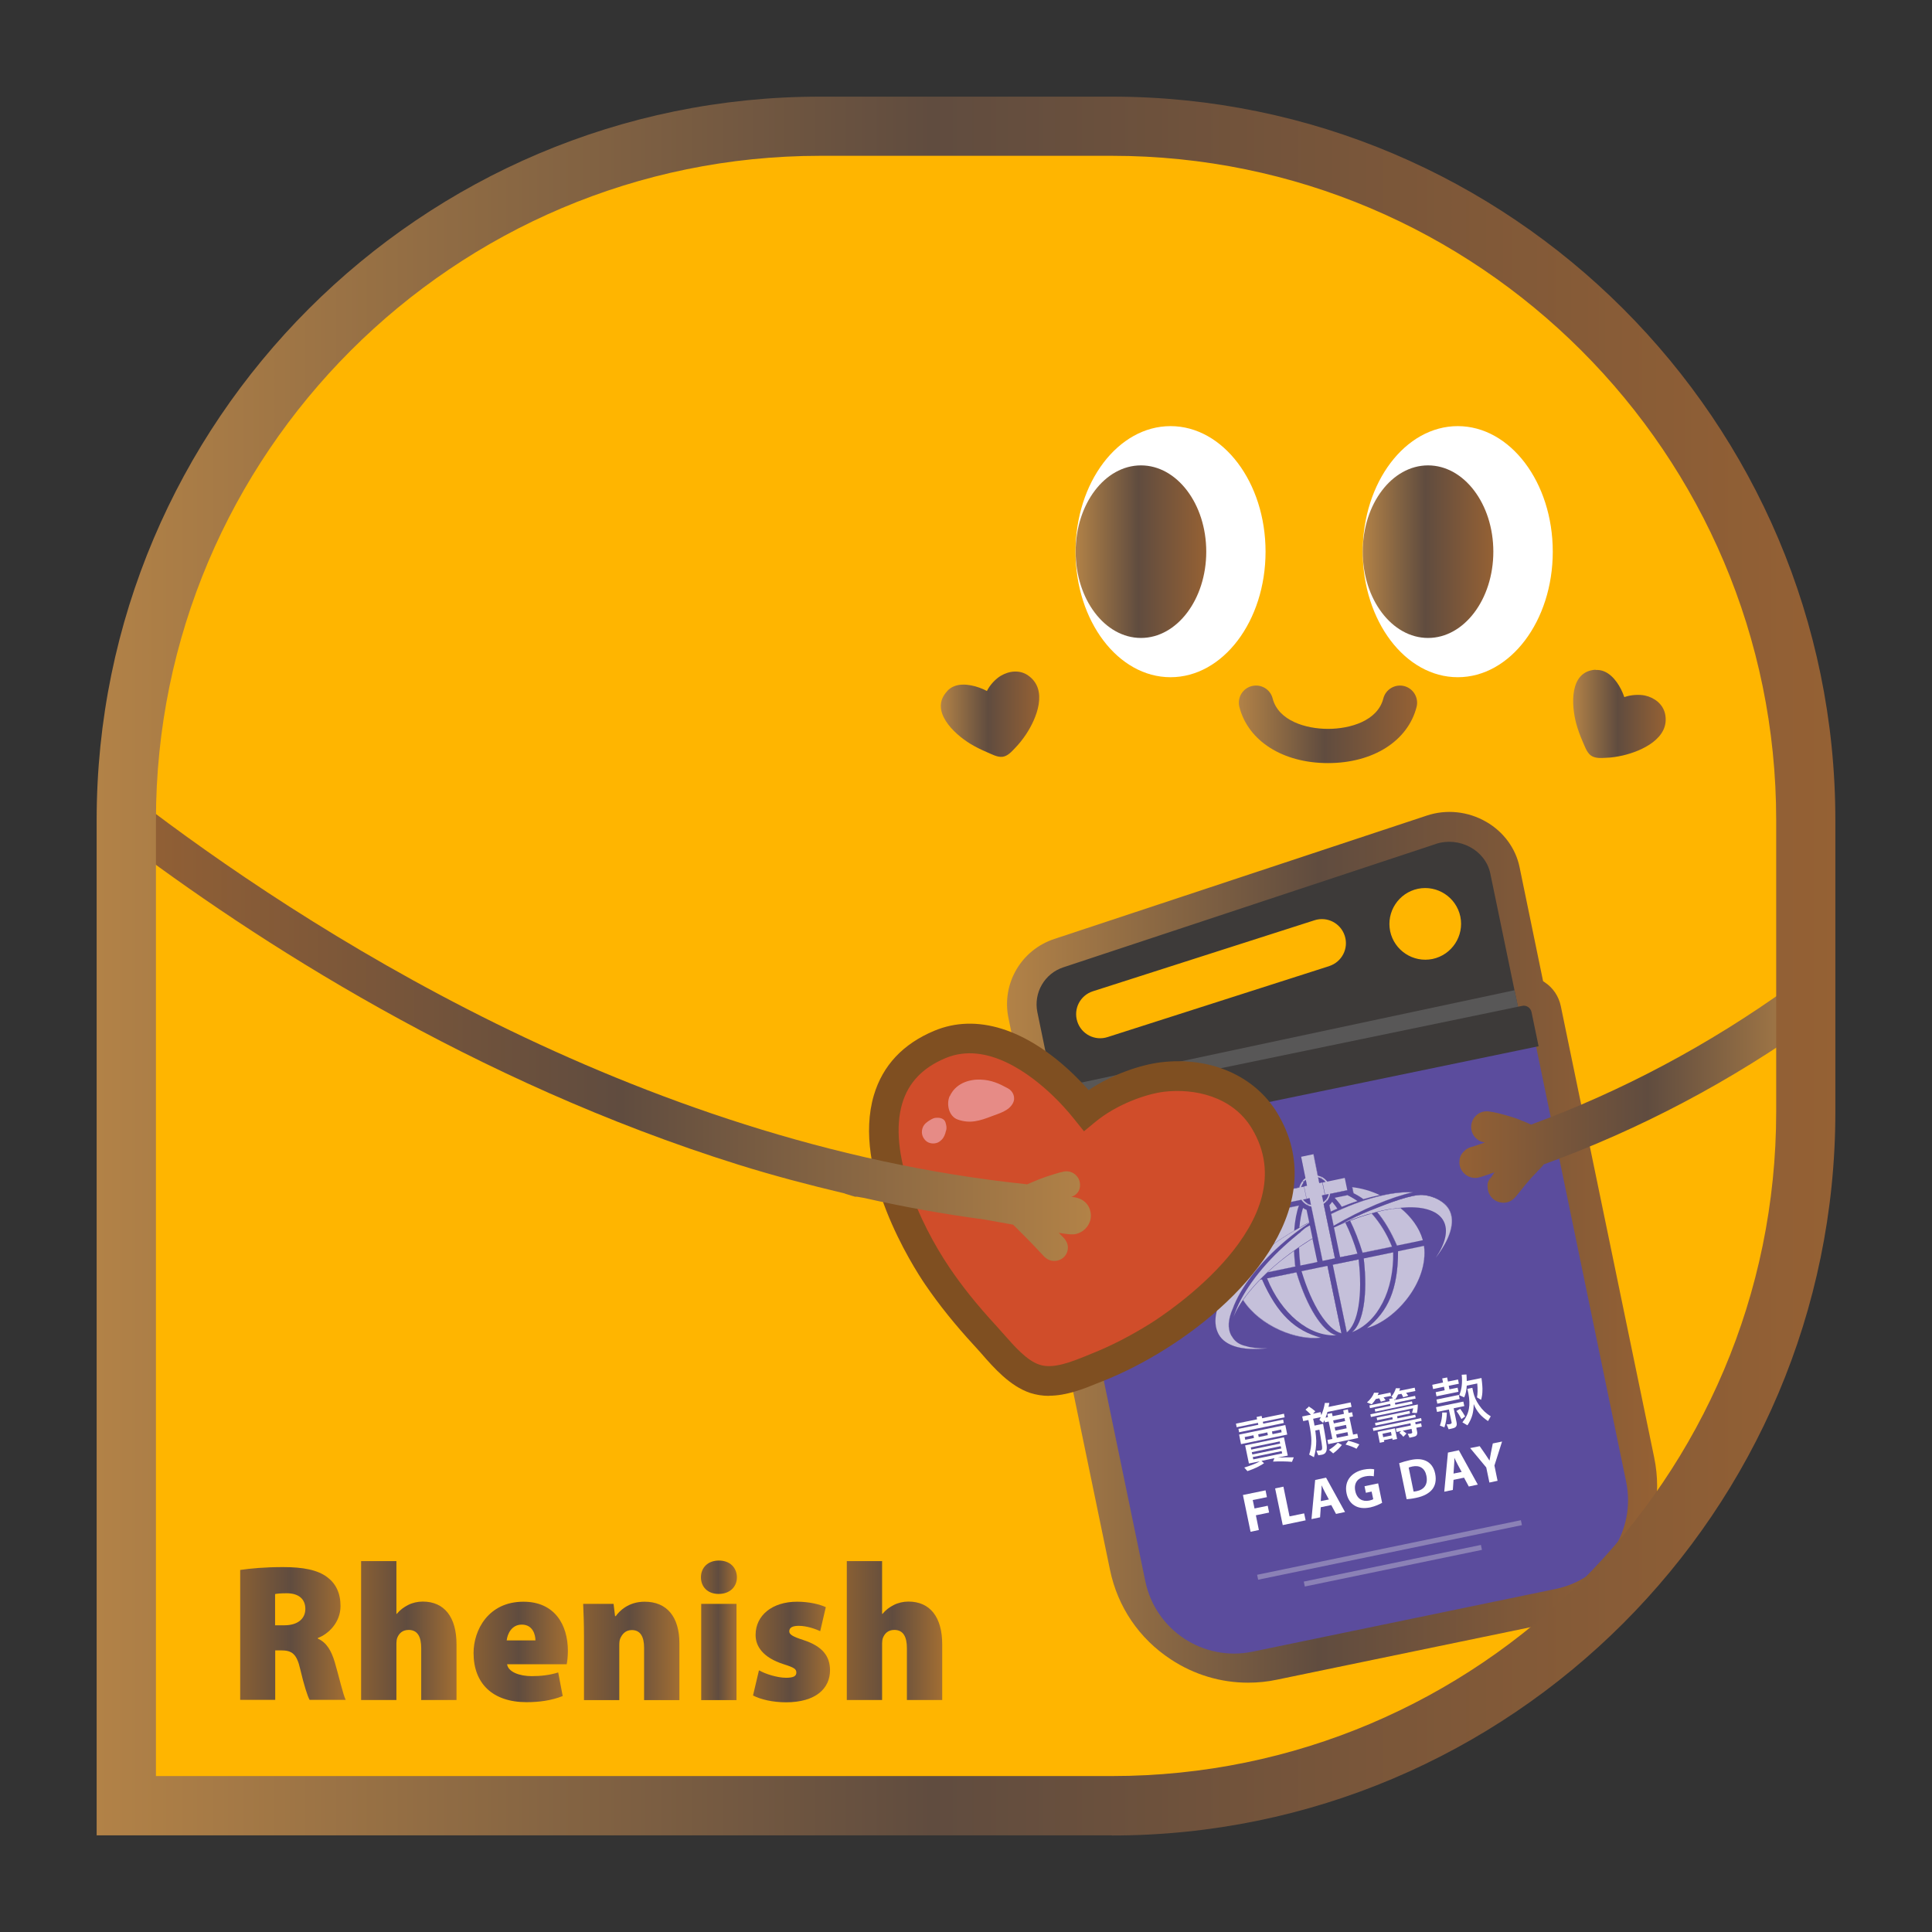 <?xml version="1.0" encoding="UTF-8"?>
<svg id="_圖層_1" data-name="圖層 1" xmlns="http://www.w3.org/2000/svg" xmlns:xlink="http://www.w3.org/1999/xlink" viewBox="0 0 141.73 141.73">
  <rect x="0" y="0" width="141.73" height="141.73" fill="#333333" stroke="none"/>
  <defs>
    <style>
      .cls-1 {
        fill: #585757;
      }

      .cls-2 {
        fill: #5b4c9d;
      }

      .cls-3 {
        fill: #3d3a39;
      }

      .cls-4 {
        fill: url(#_未命名漸層_14);
      }

      .cls-5 {
        fill: url(#_未命名漸層_18);
      }

      .cls-6 {
        fill: url(#_未命名漸層_18-6);
      }

      .cls-7 {
        fill: url(#_未命名漸層_18-9);
      }

      .cls-8 {
        fill: url(#_未命名漸層_18-7);
      }

      .cls-9 {
        fill: url(#_未命名漸層_18-3);
      }

      .cls-10 {
        fill: url(#_未命名漸層_18-2);
      }

      .cls-11 {
        fill: url(#_未命名漸層_18-8);
      }

      .cls-12 {
        fill: url(#_未命名漸層_18-5);
      }

      .cls-13 {
        fill: url(#_未命名漸層_18-4);
      }

      .cls-14 {
        fill: url(#_未命名漸層_14-6);
      }

      .cls-15 {
        fill: url(#_未命名漸層_14-5);
      }

      .cls-16 {
        fill: url(#_未命名漸層_14-4);
      }

      .cls-17 {
        fill: url(#_未命名漸層_14-7);
      }

      .cls-18 {
        fill: url(#_未命名漸層_14-3);
      }

      .cls-19 {
        fill: url(#_未命名漸層_14-2);
      }

      .cls-20 {
        fill: #8b81b6;
      }

      .cls-21 {
        fill: #fff;
      }

      .cls-22 {
        fill: #d04d2a;
      }

      .cls-23 {
        fill: #e68b86;
      }

      .cls-24 {
        fill: url(#_未命名漸層_18-10);
      }

      .cls-25 {
        fill: #c5c0da;
        fill-rule: evenodd;
      }

      .cls-26 {
        fill: #ffb500;
      }

      .cls-27 {
        fill: #7f4f21;
      }
    </style>
    <linearGradient id="_未命名漸層_18" data-name="未命名漸層 18" x1="7.91" y1="70.87" x2="134.02" y2="70.87" gradientUnits="userSpaceOnUse">
      <stop offset="0" stop-color="#b28247"/>
      <stop offset=".48" stop-color="#604c3f"/>
      <stop offset="1" stop-color="#956134"/>
    </linearGradient>
    <linearGradient id="_未命名漸層_18-2" data-name="未命名漸層 18" x1="73.87" y1="91.51" x2="121.56" y2="91.51" xlink:href="#_未命名漸層_18"/>
    <linearGradient id="_未命名漸層_18-3" data-name="未命名漸層 18" x1="99.97" y1="40.47" x2="109.56" y2="40.47" xlink:href="#_未命名漸層_18"/>
    <linearGradient id="_未命名漸層_18-4" data-name="未命名漸層 18" x1="78.9" y1="40.47" x2="88.49" y2="40.47" xlink:href="#_未命名漸層_18"/>
    <linearGradient id="_未命名漸層_18-5" data-name="未命名漸層 18" x1="90.87" y1="53.14" x2="103.96" y2="53.14" xlink:href="#_未命名漸層_18"/>
    <linearGradient id="_未命名漸層_18-6" data-name="未命名漸層 18" x1="69.03" y1="52.39" x2="76.23" y2="52.39" xlink:href="#_未命名漸層_18"/>
    <linearGradient id="_未命名漸層_18-7" data-name="未命名漸層 18" x1="115.42" y1="52.39" x2="122.2" y2="52.39" xlink:href="#_未命名漸層_18"/>
    <linearGradient id="_未命名漸層_18-8" data-name="未命名漸層 18" x1="6909.82" y1="80.22" x2="6936.48" y2="80.22" gradientTransform="translate(7043.53) rotate(-180) scale(1 -1)" xlink:href="#_未命名漸層_18"/>
    <linearGradient id="_未命名漸層_18-9" data-name="未命名漸層 18" x1="6963.51" y1="75.45" x2="7035.3" y2="75.45" gradientTransform="translate(7043.53) rotate(-180) scale(1 -1)" xlink:href="#_未命名漸層_18"/>
    <linearGradient id="_未命名漸層_14" data-name="未命名漸層 14" x1="17.62" y1="119.84" x2="25.35" y2="119.84" gradientUnits="userSpaceOnUse">
      <stop offset="0" stop-color="#885f34"/>
      <stop offset=".48" stop-color="#604c3f"/>
      <stop offset="1" stop-color="#a26e33"/>
    </linearGradient>
    <linearGradient id="_未命名漸層_14-2" data-name="未命名漸層 14" x1="26.49" y1="119.62" x2="33.49" y2="119.62" xlink:href="#_未命名漸層_14"/>
    <linearGradient id="_未命名漸層_14-3" data-name="未命名漸層 14" x1="34.74" y1="121.18" x2="41.66" y2="121.18" xlink:href="#_未命名漸層_14"/>
    <linearGradient id="_未命名漸層_14-4" data-name="未命名漸層 14" x1="42.78" y1="121.11" x2="49.84" y2="121.11" xlink:href="#_未命名漸層_14"/>
    <linearGradient id="_未命名漸層_14-5" data-name="未命名漸層 14" x1="51.42" y1="119.6" x2="54.06" y2="119.6" xlink:href="#_未命名漸層_14"/>
    <linearGradient id="_未命名漸層_14-6" data-name="未命名漸層 14" x1="55.27" y1="121.18" x2="60.91" y2="121.18" xlink:href="#_未命名漸層_14"/>
    <linearGradient id="_未命名漸層_14-7" data-name="未命名漸層 14" x1="62.12" y1="119.62" x2="69.12" y2="119.62" xlink:href="#_未命名漸層_14"/>
    <linearGradient id="_未命名漸層_18-10" data-name="未命名漸層 18" x1="7.09" x2="134.65" xlink:href="#_未命名漸層_18"/>
  </defs>
  <g>
    <g>
      <path class="cls-26" d="M132.57,81.57v-21.41c0-28.11-22.79-50.9-50.9-50.9h-21.41c-28.11,0-50.9,22.79-50.9,50.9v72.31s72.31,0,72.31,0c28.11,0,50.9-22.79,50.9-50.9Z"/>
      <path class="cls-5" d="M81.67,133.92H7.91V60.16C7.91,31.3,31.4,7.81,60.27,7.81h21.4c28.87,0,52.35,23.48,52.35,52.35v21.4c0,28.87-23.48,52.35-52.35,52.35ZM10.81,131.02h70.86c27.27,0,49.45-22.18,49.45-49.45v-21.4c0-27.27-22.18-49.45-49.45-49.45h-21.4c-27.27,0-49.45,22.18-49.45,49.45v70.86Z"/>
    </g>
    <g>
      <path class="cls-10" d="M91.56,123.44c-2,0-3.96-.58-5.67-1.71-2.32-1.52-3.9-3.85-4.46-6.56l-6.85-33.11c-.15-.72,0-1.46.4-2.07l.07-.11-1.07-5.2c-.52-2.51.93-5,3.37-5.8l27.32-9.05c1.44-.48,3.03-.31,4.36.46,1.27.73,2.17,1.95,2.45,3.35l1.72,8.34s.08.05.12.08c.61.4,1.03,1.03,1.18,1.75l6.85,33.11h0c1.16,5.59-2.45,11.09-8.05,12.24l-19.62,4.06c-.7.15-1.41.22-2.11.22ZM79.08,82.34l6.61,31.96c.67,3.25,3.86,5.34,7.1,4.67l19.62-4.06c3.24-.67,5.34-3.86,4.67-7.1l-6.61-31.95c-.11-.05-.21-.1-.31-.17-.48-.32-.82-.81-.94-1.38l-2.02-9.77c-.05-.24-.23-.38-.37-.46-.25-.15-.56-.18-.82-.09l-27.33,9.05c-.34.11-.53.45-.46.79l1.37,6.62c.12.56,0,1.15-.31,1.64-.06.1-.13.19-.21.27ZM110.23,74.69h0s0,0,0,0Z"/>
      <g>
        <g>
          <path class="cls-2" d="M81,79.85h36.02v32.78c0,3.67-2.98,6.65-6.65,6.65h-22.72c-3.67,0-6.65-2.98-6.65-6.65v-32.78h0Z" transform="translate(-18.12 22.12) rotate(-11.69)"/>
          <g>
            <path class="cls-3" d="M105.34,61.91h0l-27.33,9.05c-1.38.45-2.2,1.87-1.91,3.29l1.96,9.49,33.89-7-2.62-12.65h0c-.36-1.75-2.3-2.74-4-2.18ZM97.52,70.87l-16.27,5.21c-.93.3-1.92-.21-2.22-1.14h0c-.3-.93.21-1.92,1.14-2.22l16.26-5.21c.93-.3,1.92.21,2.22,1.14.3.93-.21,1.92-1.14,2.22ZM105.09,70.35c-1.42.29-2.81-.62-3.11-2.04-.29-1.42.62-2.81,2.04-3.11,1.42-.29,2.81.62,3.11,2.04.29,1.42-.62,2.81-2.04,3.11Z"/>
            <rect class="cls-1" x="77.11" y="76.23" width="34.6" height="2.17" transform="translate(-14.04 21.37) rotate(-12.03)"/>
            <path class="cls-3" d="M111.67,73.79l-34.52,7.14c-.31.07-.52.37-.45.69l.52,2.51,35.65-7.38-.52-2.51c-.07-.31-.37-.52-.69-.45Z"/>
          </g>
        </g>
        <g>
          <g>
            <path class="cls-21" d="M91.35,106.03l2.84-.59.28,1.34-.74.15c.42-.02.81-.03,1.18-.02l-.13.33c-.46-.04-.92-.04-1.39-.02l.1-.25-.95.2.19.17c-.19.13-.37.22-.52.3-.18.09-.41.18-.7.28l-.23-.26c.28-.09.53-.18.73-.26.16-.06.29-.13.41-.2l-.8.16-.28-1.34ZM90.66,104.44l1.56-.32-.04-.17.37-.08.04.17,1.6-.33.05.26-1.6.33.03.14,1.46-.3.05.25-3.28.68-.05-.25,1.46-.3-.03-.14-1.56.32-.05-.26ZM90.9,105.24l3.39-.7.14.7-3.39.7-.14-.7ZM91.99,105.49l-.04-.2-.64.13.04.2.64-.13ZM91.79,106.34l2.12-.44-.03-.16-2.12.44.03.16ZM91.87,106.7l2.12-.44-.04-.17-2.12.44.04.17ZM94.06,106.62l-.04-.17-2.12.44.04.17,2.12-.44ZM93.01,105.28l-.04-.2-.67.14.04.2.67-.14ZM94.02,105.07l-.04-.2-.67.14.04.2.67-.14Z"/>
            <path class="cls-21" d="M95.99,103.16c.21.14.38.26.5.37l-.17.18.56-.12.05.23c.12-.29.21-.59.26-.9h.33c-.02.1-.04.2-.06.29l1.62-.33.07.33-1.77.37c-.04.16-.09.3-.14.42l.18-.04-.05-.23.34-.07.05.23.83-.17-.05-.26.34-.07.05.26.26-.05.06.31-.26.05.27,1.28.31-.06.06.31-2.19.45-.06-.31.36-.07-.27-1.28-.28.06-.03-.16c-.03.08-.07.14-.1.2l-.27-.22c.04-.07.07-.13.1-.2l-.56.12.05.22c.02.1.04.19.05.28l.63-.13c.2,1.08.29,1.67.27,1.77,0,.14-.02.24-.07.31-.03.08-.12.14-.25.18-.11.02-.21.04-.3.05l-.14-.33c.18-.02.29-.03.32-.03.06-.01.09-.06.1-.14.02-.07-.05-.53-.2-1.38l-.3.06c.04.29.06.55.07.77,0,.38-.05.77-.17,1.19l-.35-.19c.11-.33.16-.68.16-1.03,0-.29-.05-.72-.17-1.29l-.05-.22-.38.08-.07-.34.64-.13c-.11-.12-.25-.24-.4-.37l.24-.21ZM98.15,105.84l.29.16c-.16.21-.37.42-.64.62l-.3-.26c.25-.16.46-.33.64-.52ZM97.85,104.42l.83-.17-.05-.22-.83.17.05.22ZM97.96,104.95l.83-.17-.05-.25-.83.17.05.25ZM98.07,105.48l.83-.17-.05-.25-.83.17.05.25ZM98.91,105.69c.31.08.58.17.81.27l-.21.32c-.19-.11-.46-.21-.8-.31l.2-.28Z"/>
            <path class="cls-21" d="M100.78,102.17h.36c-.02.06-.05.12-.08.18l.94-.19.05.24-.55.11c.05.07.1.14.15.21l-.35.11c-.04-.09-.08-.18-.12-.25l-.25.05c-.09.14-.19.27-.3.39l-.35-.14c.27-.24.44-.48.52-.71ZM100.72,104.76l3.53-.73.04.2-.47.1.03.16.4-.08.05.25-.4.08.06.3c.02.11,0,.19-.04.25-.04.06-.14.1-.29.13l-.23.05-.13-.29c.09,0,.16,0,.21-.01.09-.02.13-.05.12-.1l-.05-.25-.64.13c.11.08.2.15.27.21l-.23.24c-.07-.09-.17-.19-.29-.29l.13-.13-.34.07-.05-.25,1.1-.23-.03-.16-2.72.56-.04-.2ZM100.53,103.75l3.48-.72c0,.21-.02.42-.07.63l-.36-.02c.04-.1.07-.2.09-.33l-3.1.64-.04-.2ZM102.39,101.84h.32c-.02.06-.04.13-.06.19l1.13-.23.05.24-.68.14c.06.07.11.14.16.21l-.37.11c-.04-.09-.09-.18-.13-.25l-.25.05c-.07.15-.14.28-.22.39l-.06-.05v.07s1.53-.31,1.53-.31l.04.2-1.52.31.03.14,1.22-.25.04.19-2.73.57-.04-.19,1.16-.24-.03-.14-1.48.31-.04-.2,1.48-.31-.03-.16.29-.06-.13-.11c.16-.2.27-.41.33-.62ZM100.98,104l2.42-.5.04.19-.95.2.03.16,1.3-.27.04.19-2.95.61-.04-.19,1.3-.27-.03-.16-1.11.23-.04-.19ZM102.33,104.78l.16.78-.33.07-.02-.11-.62.13.03.12-.33.07-.16-.8,1.28-.26ZM101.47,105.43l.62-.13-.05-.25-.62.13.05.25Z"/>
            <path class="cls-21" d="M105.35,103.23l2-.41.07.33-.78.16.21,1.02c.03.14.02.24-.03.31-.04.07-.14.12-.28.15l-.27.06-.15-.36c.11,0,.19,0,.25-.02.09-.02.13-.06.12-.12l-.2-.95-.87.18-.07-.33ZM105.8,103.62h.34c-.01.41-.07.77-.18,1.09l-.33-.13c.11-.31.17-.63.17-.97ZM105.06,101.59l.8-.17-.06-.3.36-.07.06.3.74-.15.06.31-.74.15.05.26.6-.12.06.3-1.61.33-.06-.3.66-.14-.05-.26-.8.17-.06-.31ZM105.38,102.67l1.64-.34.06.3-1.64.34-.06-.3ZM107.12,103.35c.13.17.25.36.36.56l-.27.19c-.12-.23-.24-.43-.37-.59l.28-.16ZM107.63,101.89l.38-.08.07.33c.07.32.21.64.43.95.23.34.52.61.85.81l-.2.35c-.28-.19-.48-.37-.61-.52-.18-.21-.33-.45-.44-.73,0,.31-.04.58-.1.8-.07.25-.19.51-.36.76l-.37-.22c.26-.32.42-.65.48-1.01.06-.32.04-.69-.04-1.11l-.07-.33ZM107.6,101.65c-.02.35-.08.64-.19.86l-.36-.16c.18-.41.24-.91.18-1.5l.35-.02c.01.17.02.33.02.48l1.08-.22c.06.44.08.75.07.92,0,.22-.03.44-.1.68l-.3-.18c.05-.24.06-.58.02-1.02l-.78.16Z"/>
          </g>
          <g>
            <path class="cls-21" d="M91.19,109.67l1.65-.34.1.5-1.04.21.13.62.97-.2.1.5-.97.2.22,1.08-.61.13-.56-2.7Z"/>
            <path class="cls-21" d="M93.54,109.19l.61-.13.45,2.18,1.07-.22.11.51-1.68.35-.56-2.7Z"/>
            <path class="cls-21" d="M96.89,110.58l-.05.73-.63.13.27-2.87.8-.17,1.39,2.52-.66.14-.35-.65-.77.16ZM97.48,109.99l-.29-.54c-.08-.15-.17-.34-.24-.49h0c0,.17,0,.38-.02.55l-.04.61.6-.12Z"/>
            <path class="cls-21" d="M101.4,110.24c-.17.1-.51.26-.87.34-.49.1-.87.05-1.17-.14-.3-.18-.5-.5-.58-.9-.18-.9.36-1.54,1.25-1.73.35-.07.63-.06.78-.02l-.03.51c-.16-.03-.36-.05-.65.01-.51.11-.83.47-.71,1.06s.53.81,1.03.71c.14-.03.25-.07.29-.1l-.12-.56-.42.09-.1-.48,1-.21.29,1.42Z"/>
            <path class="cls-21" d="M102.64,107.34c.22-.08.5-.16.81-.23.51-.11.86-.08,1.16.06.32.15.57.45.67.92.11.52,0,.91-.22,1.18-.24.29-.64.5-1.17.61-.32.07-.54.09-.7.1l-.55-2.65ZM103.71,109.42c.05,0,.14-.02.21-.03.55-.11.85-.49.72-1.13-.11-.56-.5-.79-1.03-.68-.14.03-.22.06-.27.08l.36,1.76Z"/>
            <path class="cls-21" d="M106.63,108.57l-.05.73-.63.13.27-2.87.8-.17,1.39,2.52-.66.14-.35-.65-.77.16ZM107.22,107.97l-.29-.54c-.08-.15-.17-.34-.24-.49h0c0,.17,0,.38-.02.55l-.04.61.6-.12Z"/>
            <path class="cls-21" d="M109.26,108.75l-.23-1.1-1.18-1.42.7-.14.41.59c.12.18.21.31.31.47h0c.03-.18.06-.35.1-.56l.14-.7.68-.14-.56,1.76.23,1.12-.61.13Z"/>
          </g>
        </g>
        <g>
          <rect class="cls-20" x="92.05" y="113.52" width="19.76" height=".37" transform="translate(-20.92 23.01) rotate(-11.69)"/>
          <rect class="cls-20" x="95.54" y="114.68" width="13.27" height=".37" transform="translate(-21.15 23.08) rotate(-11.69)"/>
        </g>
        <g>
          <g>
            <path class="cls-25" d="M100.56,88.77c-.78.32-1.52.67-2.21,1.04,3.58-1.53,6.78-1.69,7.55-.24.37.69.13,1.65-.57,2.69,1.05-1.36,1.47-2.63.99-3.52-.32-.6-1.15-1.02-1.93-1.08-.79-.06-2.49.58-3.83,1.12Z"/>
            <path class="cls-2" d="M105.32,92.26h0c.73-1.09.93-2.02.57-2.69-.19-.35-.52-.62-1-.79-.46-.16-1.04-.23-1.72-.21-1.36.05-3.08.49-4.83,1.24h0c.72-.4,1.47-.75,2.21-1.05h0c1.46-.58,3.06-1.18,3.83-1.12.83.06,1.63.51,1.93,1.09.46.86.11,2.11-.99,3.52ZM101.54,88.78c.58-.12,1.13-.19,1.63-.21.68-.03,1.26.04,1.72.21.48.17.81.44,1,.79.35.65.18,1.55-.5,2.59,1.03-1.37,1.36-2.58.91-3.41-.3-.57-1.1-1.02-1.93-1.08-.76-.06-2.36.53-3.82,1.12h0c-.71.29-1.43.62-2.12.99,1.08-.45,2.14-.79,3.11-.99Z"/>
          </g>
          <g>
            <path class="cls-25" d="M95.11,93.33c.76,2.54,1.92,4.37,2.94,4.63-2.03.1-4.06-1.61-5.1-4.18l2.16-.45Z"/>
            <path class="cls-2" d="M98.09,97.96h-.03c-.99.05-2.01-.33-2.93-1.09-.91-.75-1.66-1.82-2.18-3.1h0s2.16-.45,2.16-.45h0c.37,1.25.85,2.35,1.37,3.17.53.83,1.07,1.33,1.57,1.46h.03ZM92.96,93.78c.51,1.27,1.26,2.33,2.17,3.09.91.75,1.91,1.13,2.89,1.09-1.02-.28-2.16-2.09-2.92-4.62l-2.15.44Z"/>
          </g>
          <g>
            <path class="cls-25" d="M98.41,97.82c-1.02-.25-2.18-2.06-2.93-4.57l1.9-.39,1.03,4.97Z"/>
            <path class="cls-2" d="M98.42,97.83h0c-1.02-.25-2.17-2.04-2.93-4.58h0s1.91-.4,1.91-.4l1.03,4.98ZM95.49,93.25c.37,1.23.84,2.32,1.36,3.13.52.81,1.06,1.31,1.56,1.43l-1.03-4.96-1.89.39Z"/>
          </g>
          <g>
            <path class="cls-25" d="M100.04,92.31c.31,2.63-.03,4.78-.86,5.42,1.9-.72,3.09-3.09,3.02-5.86l-2.16.45Z"/>
            <path class="cls-2" d="M99.15,97.74l.02-.02c.41-.31.71-.99.86-1.96.15-.97.15-2.16,0-3.45h0s2.16-.45,2.16-.45h0c.04,1.37-.23,2.66-.77,3.71-.54,1.06-1.32,1.81-2.25,2.16h-.03ZM100.04,92.31c.31,2.63-.02,4.74-.84,5.4.92-.35,1.69-1.1,2.22-2.15.54-1.05.8-2.33.77-3.69l-2.15.44Z"/>
          </g>
          <g>
            <path class="cls-25" d="M104.47,91.39l-1.91.4c0,2.77-.74,4.44-2.28,5.64,2.03-.54,4.54-3.33,4.19-6.04Z"/>
            <path class="cls-2" d="M100.26,97.44h.02c.79-.62,1.35-1.35,1.71-2.24.37-.91.56-2.03.56-3.41h0s1.92-.4,1.92-.4h0c.16,1.24-.27,2.6-1.2,3.84-.83,1.09-1.97,1.94-2.99,2.21h-.02ZM102.56,91.79c0,1.38-.19,2.5-.56,3.41-.36.88-.92,1.61-1.7,2.22,1.01-.28,2.14-1.12,2.96-2.2.93-1.23,1.36-2.59,1.2-3.82l-1.9.39Z"/>
          </g>
          <g>
            <path class="cls-25" d="M98.79,97.75c.84-.63,1.18-2.75.88-5.36l-1.9.39,1.03,4.97Z"/>
            <path class="cls-2" d="M98.79,97.75l-1.03-4.98,1.91-.4h0c.31,2.63-.04,4.74-.88,5.37h0ZM97.77,92.78l1.03,4.96c.41-.31.7-.98.86-1.93.16-.96.16-2.14,0-3.42l-1.9.39Z"/>
          </g>
          <g>
            <path class="cls-25" d="M92.59,93.85l-.18.04c-.48.5-.9.99-1.23,1.47,1.24,1.94,3.97,3.02,5.73,2.77-1.89-.49-3.22-1.73-4.33-4.27Z"/>
            <path class="cls-2" d="M96.94,98.12h-.02c-.88.13-2-.07-3.06-.56-1.15-.52-2.09-1.31-2.67-2.21h0s0,0,0,0c.31-.46.71-.94,1.23-1.47h0s.18-.04.18-.04h0c.55,1.27,1.16,2.22,1.87,2.91.69.67,1.49,1.12,2.46,1.37h.02ZM91.2,95.35c.58.9,1.52,1.68,2.67,2.2,1.05.48,2.16.68,3.04.56-.96-.25-1.76-.7-2.44-1.36-.71-.69-1.32-1.64-1.87-2.9l-.17.04c-.51.53-.91,1.01-1.22,1.46Z"/>
          </g>
          <g>
            <path class="cls-25" d="M97.65,89.05l.18.88c2.14-1.24,4.2-2.1,5.84-2.47-1.55-.09-3.72.47-6.02,1.59h0ZM95.44,90.36c-.06.06-.13.11-.2.16-.3.25-.7.58-1.03.89-1.9,1.72-3.22,3.63-3.7,5.15,0,0,0,.02-.01.03.69-1.71,2.79-3.88,5.64-5.65.05-.03.1-.05.15-.09l-.2-.96c-.11.06-.22.13-.33.19-.1.08-.21.18-.33.27Z"/>
            <path class="cls-2" d="M90.5,96.59h0s0,0,0,0c0-.01,0-.02.01-.03.51-1.58,1.89-3.5,3.71-5.15.3-.28.66-.58.94-.82l.09-.07s.03-.02.04-.03c.05-.04.1-.08.15-.13h0c.11-.09.21-.18.31-.26h.01c.09-.07.18-.12.27-.17l.06-.03.2.97h0s-.09.06-.15.09c-2.77,1.71-4.93,3.87-5.64,5.64ZM95.44,90.36s-.1.09-.15.13c-.01.01-.03.02-.04.03l-.09.07c-.29.24-.64.54-.94.82-1.78,1.62-3.15,3.5-3.68,5.07.76-1.75,2.89-3.86,5.6-5.54.06-.03.1-.06.15-.09l-.2-.95-.05.03c-.09.05-.18.1-.27.16h-.01c-.1.09-.21.18-.31.27ZM97.83,89.94l-.18-.89h0c2.26-1.1,4.46-1.69,6.02-1.6h.03s-.03,0-.03,0c-1.69.39-3.76,1.27-5.84,2.47h0ZM97.66,89.06l.18.87c2.06-1.2,4.12-2.07,5.8-2.46-1.56-.08-3.74.5-5.98,1.59Z"/>
          </g>
          <g>
            <path class="cls-25" d="M94.33,91c.57-.48,1.15-.91,1.72-1.29v-.04c-.08.04-.16.08-.23.13-5.05,2.67-7.46,6.22-6.42,8.08.5.91,1.83,1.23,3.58,1.03-.61.02-1.14-.03-1.57-.16-.37-.08-.67-.24-.88-.49-.04-.04-.07-.09-.1-.14-.04-.05-.07-.1-.1-.15-.29-.53-.23-1.21.11-1.97.54-1.49,1.94-3.36,3.89-5Z"/>
            <path class="cls-2" d="M92.98,98.92c-1.83.21-3.1-.16-3.58-1.04-.28-.49-.31-1.13-.1-1.83.61-2.06,3.11-4.45,6.53-6.26.04-.03.08-.05.13-.07.03-.02.06-.03.09-.05h0s0,.04,0,.04h0c-.6.39-1.18.83-1.72,1.29h0c-1.87,1.58-3.32,3.45-3.89,5-.36.79-.4,1.45-.11,1.97.03.05.06.1.1.15.02.04.06.09.1.14.21.25.5.41.88.49.42.13.95.19,1.57.16h0ZM96.04,89.68s-.06.03-.09.05c-.04.02-.09.05-.13.07-3.42,1.8-5.92,4.2-6.52,6.25-.21.7-.17,1.33.1,1.83.47.85,1.7,1.22,3.46,1.04-.58.01-1.07-.04-1.46-.17-.38-.08-.67-.24-.88-.49-.04-.05-.08-.1-.1-.14-.04-.05-.07-.1-.1-.15-.28-.51-.25-1.18.11-1.97.56-1.55,2.02-3.42,3.89-5h0c.54-.46,1.12-.89,1.72-1.28v-.03Z"/>
          </g>
          <g>
            <path class="cls-25" d="M99.19,87.09l.09.44c.25.12.5.27.73.44.42-.12.82-.22,1.21-.3-.68-.32-1.38-.51-2.03-.58h0ZM102.74,88.61c-.1,0-.19.02-.29.02-.09.01-.19.02-.29.04-.03,0-.07,0-.11.02-.33.05-.68.13-1.04.22.54.64,1.02,1.45,1.46,2.47l1.91-.4c-.27-.94-.88-1.74-1.65-2.37Z"/>
            <path class="cls-2" d="M104.39,90.98l-1.92.4h0c-.44-1.02-.92-1.82-1.46-2.47h0s0,0,0,0c.32-.08.69-.16,1.04-.22.02,0,.04,0,.06,0,.02,0,.03,0,.05,0,.05,0,.1-.01.15-.02.05,0,.09-.01.14-.02.03,0,.06,0,.1,0,.06,0,.13-.01.19-.02h0c.83.69,1.4,1.51,1.65,2.37h0ZM102.48,91.37l1.9-.39c-.25-.86-.82-1.68-1.64-2.36-.06,0-.13,0-.19.02-.03,0-.06,0-.1,0-.05,0-.09.01-.14.02-.05,0-.1.01-.15.02h0s-.03,0-.05,0c-.02,0-.04,0-.06,0-.35.05-.72.14-1.03.21.54.65,1.02,1.45,1.46,2.46ZM100.01,87.98h0c-.21-.16-.45-.31-.73-.44h0s-.09-.45-.09-.45h0c.67.07,1.38.28,2.03.58h.01s-.01,0-.01,0c-.05,0-.1.02-.15.03-.33.07-.68.16-1.06.27h0ZM99.29,87.53c.28.14.52.28.73.44.38-.11.73-.2,1.06-.27.05,0,.09-.02.14-.03-.65-.3-1.35-.5-2.01-.58l.09.43Z"/>
          </g>
          <g>
            <path class="cls-25" d="M98.86,87.67l-.95.2c.18.19.35.4.52.66.4-.16.78-.3,1.16-.42-.24-.17-.48-.31-.73-.43h0ZM100.62,89.01c-.09.02-.17.05-.26.08-.03,0-.06.02-.1.03-.16.05-.31.1-.46.15-.25.09-.51.19-.76.28.33.68.65,1.47.92,2.36l2.16-.45c-.38-.95-.89-1.77-1.49-2.44Z"/>
            <path class="cls-2" d="M102.11,91.46l-2.16.45h0c-.25-.84-.56-1.63-.91-2.36h0s0,0,0,0c.29-.11.53-.2.76-.28.08-.02.15-.05.23-.07.08-.02.15-.05.23-.07.02,0,.03,0,.05-.01s.03,0,.05-.01c.08-.03.17-.05.26-.08h0s0,0,0,0c.62.69,1.12,1.51,1.49,2.44h0ZM99.96,91.89l2.15-.44c-.37-.93-.87-1.75-1.49-2.43-.08.02-.17.05-.26.07-.02,0-.03,0-.05.01-.02,0-.03,0-.05.01-.08.02-.15.05-.23.07-.08.02-.15.05-.23.07-.23.08-.47.17-.76.28.36.73.66,1.52.91,2.35ZM98.44,88.53h0c-.16-.24-.33-.46-.52-.66h0s.96-.2.96-.2c.24.11.48.25.73.43h0s0,0,0,0c-.35.11-.72.25-1.16.42h0ZM97.92,87.87c.19.2.36.41.52.65.43-.17.79-.31,1.15-.42-.25-.17-.49-.31-.72-.42l-.94.19Z"/>
          </g>
          <g>
            <path class="cls-25" d="M98.7,89.68c-.27.11-.55.24-.84.37l.45,2.18,1.27-.26c-.26-.86-.56-1.63-.89-2.29h0ZM97.72,88.16c-.06.09-.12.17-.2.25l.1.47c.17-.07.32-.15.49-.21-.12-.19-.26-.35-.38-.5Z"/>
            <path class="cls-2" d="M99.59,91.98l-1.28.27-.45-2.19h0c.3-.14.58-.27.84-.37h0s0,0,0,0c.34.67.64,1.45.89,2.29h0ZM98.31,92.23l1.27-.26c-.25-.84-.55-1.61-.89-2.28-.25.1-.53.23-.83.37l.45,2.18ZM97.61,88.88l-.1-.48h0c.08-.09.15-.18.2-.25h0s0,0,0,0c.15.17.27.34.38.5h0s0,0,0,0c-.12.05-.24.1-.36.16-.04.02-.08.04-.12.06h0ZM97.52,88.4l.1.46s.08-.04.12-.05c.12-.05.24-.11.36-.16-.11-.16-.23-.32-.38-.49-.05.07-.11.16-.2.24Z"/>
          </g>
          <g>
            <path class="cls-25" d="M93.8,88.21c-1.76,1-3.49,3.33-3.21,5.59.53-.63,1.2-1.29,2.01-1.93.18-1.36.6-2.39,1.29-3.22l-.09-.44Z"/>
            <path class="cls-2" d="M90.59,93.82h0c-.16-1.34.37-2.52.84-3.28.6-.96,1.46-1.81,2.37-2.33h0s.09.45.09.45h0c-.7.84-1.12,1.89-1.29,3.22h0c-.78.62-1.46,1.27-2.01,1.93h0ZM93.8,88.22c-.91.52-1.77,1.36-2.36,2.32-.47.76-1,1.94-.84,3.26.55-.66,1.22-1.3,2-1.92.17-1.33.59-2.39,1.29-3.22l-.09-.43Z"/>
          </g>
          <g>
            <path class="cls-25" d="M94.32,88.64c-.64.75-1.09,1.77-1.31,2.92.58-.44,1.23-.86,1.93-1.28.05-.73.17-1.35.35-1.85l-.97.2h0ZM95.03,92.92c-.05-.4-.08-.79-.09-1.17-.73.52-1.39,1.05-1.96,1.59l2.06-.43Z"/>
            <path class="cls-2" d="M95.03,92.92l-2.08.43h.01c.58-.55,1.24-1.09,1.96-1.6h0s0,0,0,0c.02.39.05.78.09,1.17h0ZM92.99,93.33l2.04-.42c-.05-.38-.08-.77-.09-1.16-.72.51-1.37,1.04-1.95,1.58ZM93,91.58h0c.22-1.17.67-2.18,1.31-2.94h0s.98-.2.98-.2h0c-.18.5-.3,1.12-.35,1.85h0s0,0,0,0c-.72.43-1.37.86-1.93,1.28h0ZM94.32,88.65c-.63.75-1.08,1.76-1.3,2.91.56-.42,1.2-.85,1.92-1.27.05-.73.17-1.35.35-1.84l-.96.2Z"/>
          </g>
          <g>
            <path class="cls-25" d="M95.59,88.61c-.13.41-.22.91-.27,1.46.02,0,.04-.02.05-.03.23-.14.45-.26.67-.38l-.19-.91c-.09-.04-.18-.08-.26-.14h0ZM95.29,91.5c.01.43.05.88.1,1.34l1.25-.26-.36-1.72c-.07.04-.13.08-.19.11-.28.17-.54.35-.8.53Z"/>
            <path class="cls-2" d="M96.65,92.58l-1.26.26h0c-.05-.43-.08-.87-.1-1.35h0s0,0,0,0c.27-.19.53-.36.8-.53.02-.01.03-.02.05-.03.05-.03.09-.05.14-.08h0s.36,1.73.36,1.73ZM95.4,92.84l1.24-.26-.35-1.71s-.09.06-.14.08c-.02.01-.04.02-.05.03-.27.17-.53.34-.8.52.02.47.05.91.1,1.34ZM95.32,90.08h0c.05-.56.14-1.05.27-1.47h0s0,0,0,0c.09.06.17.1.26.14h0s.19.92.19.92h0c-.18.1-.42.24-.67.39,0,0-.02,0-.03.01,0,0-.02,0-.03.01h0ZM95.59,88.61c-.13.42-.22.91-.27,1.45,0,0,.01,0,.02,0,0,0,.02,0,.03-.01.24-.15.48-.28.67-.38l-.19-.91c-.09-.03-.17-.08-.26-.14Z"/>
          </g>
          <g>
            <path class="cls-25" d="M98.66,86.41l-1.29.27c-.12-.15-.27-.28-.44-.36l.03.15c.1.06.2.14.28.23h0l-.22.05.19.91.26-.05c-.03.15-.1.28-.19.4l.03.15c.14-.16.24-.36.27-.58l1.26-.26-.19-.91h0ZM96.93,86.32c-.08-.03-.17-.06-.25-.08l-.32-1.57-.91.19.32,1.57c-.08.05-.14.11-.2.17l.03.15c.05-.07.12-.14.19-.2h0l.09.43-.22.05.19.91.22-.05.1.5c-.09-.03-.18-.06-.26-.11l.03.15c.08.03.16.06.25.08l.83,3.99.91-.19-.83-3.99c.07-.05.14-.11.2-.17l-.03-.15c-.06.07-.12.14-.19.2l-.1-.5.22-.05-.19-.91-.22.05-.09-.43c.09.03.17.06.26.11l-.03-.15ZM95.57,86.6c-.12.15-.21.32-.26.5l-1.29.27.19.91,1.26-.26c.12.19.29.33.49.42l-.03-.15c-.13-.07-.24-.17-.33-.29h0l.26-.05-.19-.91-.22.05c.04-.12.09-.23.17-.33l-.03-.15Z"/>
            <path class="cls-2" d="M97.94,92.32l-.92.19-.83-3.99c-.09-.02-.17-.05-.24-.08h0s0,0,0,0c-.2-.09-.36-.23-.48-.42l-1.26.26-.19-.92,1.29-.27c.05-.18.14-.36.26-.5h0s0,0,0,0c.07-.07.13-.12.19-.16l-.33-1.57.92-.19.33,1.57c.08.02.16.04.24.08h0s0,0,0,0c.17.08.32.21.44.36l1.29-.27.19.92-1.26.26c-.03.21-.13.41-.27.57h0s0,0,0,0c-.06.06-.13.12-.19.17l.83,3.99ZM97.03,92.5l.9-.19-.83-3.99h0c.07-.05.13-.11.2-.17l-.03-.14c-.06.07-.12.14-.19.19h0s-.11-.5-.11-.5l.22-.05-.19-.9-.22.05-.09-.44h0c.09.03.17.06.25.1l-.03-.14c-.08-.03-.17-.06-.25-.08h0s-.32-1.57-.32-1.57l-.9.19.32,1.57h0c-.07.04-.12.1-.2.17l.03.14c.05-.06.11-.13.19-.19h0s.09.44.09.44l-.22.05.19.9.22-.05.11.51h0c-.1-.03-.18-.06-.25-.1l.03.14c.07.03.15.06.25.08h0s.83,3.99.83,3.99ZM95.92,88.28c.07.04.15.07.25.1l-.1-.49-.47.1c.08.12.19.21.31.28h0s0,0,0,0ZM96.98,87.71l.1.49c.07-.06.13-.12.19-.19.09-.12.15-.26.18-.39l-.47.1ZM94.21,88.27l1.26-.26h0c.12.19.28.32.48.42l-.03-.14c-.13-.07-.24-.17-.33-.29h0s.26-.06.26-.06l-.19-.9-.23.05h0c.04-.13.1-.24.17-.33l-.03-.14c-.12.14-.21.31-.25.5h0s-1.29.27-1.29.27l.19.9ZM97.28,88l.03.14c.14-.16.23-.36.27-.57h0s1.26-.26,1.26-.26l-.19-.9-1.29.27h0c-.11-.15-.26-.27-.43-.36l.03.14c.1.06.2.14.28.23h0s-.22.05-.22.05l.19.9.26-.05h0c-.03.14-.09.28-.19.4ZM97.02,86.74l.21-.04c-.08-.09-.17-.17-.27-.23h0c-.08-.05-.16-.08-.25-.1l.09.42.22-.05ZM95.66,87.02l.22-.04-.09-.42c-.08.07-.14.13-.19.19h0c-.06.1-.12.2-.16.32l.22-.05Z"/>
          </g>
        </g>
      </g>
    </g>
    <g>
      <g>
        <ellipse class="cls-21" cx="106.94" cy="40.47" rx="6.97" ry="9.21"/>
        <ellipse class="cls-9" cx="104.76" cy="40.47" rx="4.79" ry="6.33"/>
      </g>
      <g>
        <ellipse class="cls-21" cx="85.87" cy="40.47" rx="6.97" ry="9.21"/>
        <ellipse class="cls-13" cx="83.7" cy="40.47" rx="4.79" ry="6.33"/>
      </g>
    </g>
    <path class="cls-12" d="M97.42,55.98c-3.31,0-5.86-1.62-6.5-4.12-.17-.67.23-1.36.91-1.53.67-.17,1.36.23,1.53.91.42,1.64,2.45,2.23,4.06,2.23s3.64-.58,4.06-2.23c.17-.67.86-1.08,1.53-.91.67.17,1.08.86.91,1.53-.64,2.5-3.19,4.12-6.5,4.12Z"/>
    <g>
      <g>
        <path class="cls-22" d="M68.95,76.62c3.31-1.39,6.72.74,9.05,2.98.58.56,1.15,1.18,1.69,1.86,1.63-1.34,3.95-2.24,5.59-2.44,2.89-.35,5.94.62,7.5,3.22,3.8,6.33-2.95,12.74-7.84,15.8-1.43.89-2.91,1.67-4.48,2.29-1.38.55-3.06,1.33-4.56.82-1.45-.49-2.66-2.11-3.66-3.2-1.26-1.36-2.44-2.8-3.48-4.34-3.09-4.56-7.1-13.94.19-16.99Z"/>
        <path class="cls-27" d="M76.95,102.4c-.46,0-.93-.07-1.39-.22-1.47-.5-2.64-1.82-3.57-2.89-.19-.21-.36-.41-.54-.6-1.4-1.52-2.57-2.98-3.58-4.46-.92-1.35-5.4-8.39-3.76-13.9.65-2.17,2.13-3.75,4.42-4.71h0c3.1-1.3,6.73-.16,10.22,3.19.38.37.75.75,1.11,1.16,1.76-1.18,3.84-1.86,5.29-2.04,3.64-.44,6.91.99,8.56,3.74,3.92,6.52-1.97,13.38-8.19,17.28-1.54.97-3.11,1.77-4.65,2.38l-.33.13c-1.05.43-2.3.93-3.58.93ZM69.37,77.62c-1.68.7-2.72,1.79-3.18,3.32-1.06,3.55,1.21,8.71,3.47,12.06.94,1.39,2.05,2.77,3.38,4.21.18.2.37.41.57.64.81.92,1.72,1.96,2.64,2.26.99.34,2.31-.19,3.47-.66l.34-.14c1.42-.56,2.87-1.31,4.3-2.2,1.2-.75,11.57-7.52,7.48-14.32-1.43-2.39-4.27-2.96-6.44-2.7-1.33.16-3.47.92-5.03,2.2l-.85.7-.69-.86c-.5-.63-1.04-1.22-1.59-1.75-1.64-1.57-4.83-4.03-7.87-2.76h0Z"/>
      </g>
      <path class="cls-23" d="M69.68,80.41c.4-.89,1.35-1.25,2.27-1.21.78.03,1.33.28,1.99.64.38.2.58.68.37,1.08-.3.58-1,.75-1.57.97-.86.33-1.57.56-2.48.24-.67-.24-.85-1.15-.59-1.73Z"/>
      <path class="cls-23" d="M67.7,82.69c.11-.25.31-.39.54-.53.14-.08.28-.16.44-.16.05,0,.11,0,.16,0,.22.01.45.11.52.34.06.2.11.4.04.61-.02.06-.04.12-.05.18-.08.26-.2.45-.42.61-.29.21-.76.19-1.02-.06-.28-.27-.36-.65-.2-1.01Z"/>
    </g>
    <path class="cls-6" d="M69.49,50.69c.6-.65,1.59-.51,2.34-.25.19.07.38.15.57.25.23-.47.66-.9,1.01-1.11.62-.37,1.4-.46,2.01-.03,1.5,1.04.63,3.16-.17,4.35-.23.34-.49.67-.78.97-.25.26-.55.61-.94.65-.38.04-.81-.21-1.15-.35-.42-.18-.83-.38-1.22-.62-1.16-.71-3.01-2.42-1.68-3.84Z"/>
    <path class="cls-8" d="M117.05,49.15c.88-.06,1.51.71,1.87,1.42.09.18.17.37.24.57.49-.18,1.1-.2,1.5-.12.7.15,1.33.62,1.49,1.35.38,1.78-1.71,2.73-3.1,3.05-.4.09-.81.16-1.23.17-.36.02-.82.06-1.13-.18-.3-.23-.45-.71-.6-1.04-.18-.42-.34-.85-.46-1.29-.35-1.31-.54-3.82,1.41-3.95Z"/>
    <g>
      <path class="cls-11" d="M113.22,85.43c7.06-2.56,13.8-6.12,20.04-10.6.27-.19.44-.5.45-.84.02-.33-.12-.65-.38-.87l-.74-.64c-.38-.33-.94-.35-1.34-.06-5.9,4.24-12.27,7.63-18.93,10.08l-.31-.14c-.4-.15-.63-.28-1.02-.39-.31-.1-.63-.19-.94-.27-.11-.03-.23-.06-.35-.08l-.09-.02c-.08-.02-.14-.03-.19-.03-.42-.11-.83-.02-1.12.25-.34.31-.47.8-.31,1.24.15.41.5.69.94.75-.4.14-.7.24-.75.26-.13.04-.24.07-.34.1-.1.04-.2.09-.29.15-.04.03-.07.06-.1.09-.21.18-.35.41-.38.68,0,.03,0,.05,0,.07-.04.3.07.63.29.87.22.24.53.38.85.38.03,0,.07,0,.1,0,.01,0,.12-.02.13-.02l.07-.02c.14-.03.24-.07.34-.1l.12-.04c.06-.02.2-.07.67-.23-.08.09-.18.28-.26.37-.26.29-.28.5-.24.83.07.6.56,1.03,1.16,1.03h.06c.52-.03.79-.38.97-.61l.26-.32c.2-.26.41-.51.63-.76.22-.27.37-.38.59-.64l.22-.22.2-.23Z"/>
      <path class="cls-7" d="M8.81,58.51c.37-.2.83-.16,1.17.1,12.06,9.26,36.57,25.25,65.29,28.26.02,0,.04.01.06.02.31-.13.62-.27.93-.39.31-.12.63-.23.96-.33.16-.05.32-.09.47-.14.05-.02.11-.03.21-.05.33-.11.69-.05.95.16.32.25.45.66.35,1.05-.08.31-.32.51-.61.62.08,0,.17.01.24.02.13.02.26.06.38.11,0,0,.02,0,.03.01.36.16.61.45.72.8,0,.03.01.05.02.08.1.37.04.75-.17,1.07-.22.35-.6.6-1.03.65-.02,0-.07,0-.11,0h0s-.03,0-.05,0c-.01,0-.02,0-.03,0-.01,0-.03,0-.03,0-.13,0-.25-.02-.49-.05-.04,0-.15-.02-.4-.06.1.1.19.2.3.3.25.24.38.53.37.81-.02.54-.45.95-1,.95h-.02c-.44,0-.7-.29-.89-.5l-.29-.31c-.24-.25-.47-.5-.72-.75-.36-.37-.73-.73-1.1-1.1-.61-.11-1.32-.24-2.13-.38-2.91-.39-5.84-.91-8.8-1.58-.26-.04-.45-.08-.52-.09-.02,0-.03,0-.05,0-.02,0-.02,0-.05,0h0s-.02,0-.03,0h0s-.08-.01-.11-.03c-.09-.02-.21-.06-.43-.13-.11-.03-.2-.06-.27-.09-2.58-.61-5.16-1.29-7.76-2.1-19.43-6.09-35.45-16.43-45.47-24.03-.26-.2-.41-.49-.43-.81l-.05-1.07c-.02-.42.21-.82.58-1.02Z"/>
    </g>
  </g>
  <g>
    <path class="cls-4" d="M17.62,115.17c.73-.11,1.83-.21,3.13-.21,1.48,0,2.55.2,3.27.75.62.47.96,1.16.96,2.11,0,1.21-.9,2.06-1.66,2.34v.05c.64.28.99.89,1.24,1.73.29.98.61,2.39.8,2.76h-2.65c-.15-.28-.4-1.04-.68-2.23-.26-1.16-.62-1.4-1.42-1.4h-.42v3.63h-2.57v-9.54ZM20.19,119.23h.67c.98,0,1.54-.48,1.54-1.2s-.48-1.14-1.34-1.15c-.49,0-.75.03-.88.06v2.29Z"/>
    <path class="cls-19" d="M26.49,114.52h2.59v3.87h.03c.24-.29.5-.48.83-.65.31-.16.7-.25,1.07-.25,1.59,0,2.48,1.14,2.48,3.14v4.08h-2.59v-3.8c0-.84-.27-1.34-.92-1.34-.48,0-.71.28-.83.56-.05.11-.07.3-.07.42v4.16h-2.59v-10.19Z"/>
    <path class="cls-18" d="M37.2,122.09c.08.56.9.87,1.81.87.67,0,1.3-.07,1.94-.27l.33,1.73c-.85.34-1.77.45-2.65.45-2.49,0-3.89-1.37-3.89-3.61,0-1.65,1.06-3.76,3.66-3.76,2.28,0,3.26,1.68,3.26,3.61,0,.43-.05.81-.09.98h-4.36ZM39.28,120.34c0-.41-.19-1.16-1-1.16-.76,0-1.06.7-1.11,1.16h2.11Z"/>
    <path class="cls-16" d="M42.84,120.06c0-.94-.03-1.75-.06-2.4h2.23l.11.9h.05c.26-.37.93-1.06,2.12-1.06,1.64,0,2.55,1.12,2.55,3.05v4.17h-2.59v-3.85c0-.81-.28-1.29-.9-1.29-.5,0-.73.35-.85.62-.06.13-.07.33-.07.52v4h-2.59v-4.66Z"/>
    <path class="cls-15" d="M54.06,115.71c0,.69-.51,1.22-1.34,1.22s-1.3-.54-1.3-1.22c0-.71.51-1.23,1.32-1.23s1.31.52,1.32,1.23ZM51.44,124.72v-7.06h2.59v7.06h-2.59Z"/>
    <path class="cls-14" d="M55.7,122.54c.41.25,1.32.54,1.96.54.55,0,.76-.12.76-.38s-.16-.37-.92-.61c-1.55-.49-2.08-1.34-2.07-2.16,0-1.41,1.2-2.43,3.05-2.43.87,0,1.65.19,2.1.4l-.41,1.76c-.34-.16-.99-.39-1.57-.39-.44,0-.7.12-.7.4,0,.23.22.38,1.06.65,1.39.46,1.92,1.18,1.93,2.2,0,1.35-1.05,2.36-3.23,2.36-.98,0-1.86-.21-2.42-.5l.43-1.82Z"/>
    <path class="cls-17" d="M62.12,114.52h2.59v3.87h.03c.24-.29.5-.48.83-.65.31-.16.7-.25,1.07-.25,1.59,0,2.48,1.14,2.48,3.14v4.08h-2.59v-3.8c0-.84-.27-1.34-.92-1.34-.48,0-.71.28-.83.56-.05.11-.07.3-.07.42v4.16h-2.59v-10.19Z"/>
  </g>
  <path class="cls-24" d="M81.57,134.64H7.09V60.16C7.09,30.9,30.9,7.09,60.16,7.09h21.4c29.27,0,53.08,23.81,53.08,53.08v21.4c0,29.27-23.81,53.08-53.08,53.08ZM11.44,130.29h70.13c26.87,0,48.73-21.86,48.73-48.73v-21.4c0-26.87-21.86-48.73-48.73-48.73h-21.4c-26.87,0-48.73,21.86-48.73,48.73v70.13Z"/>
</svg>